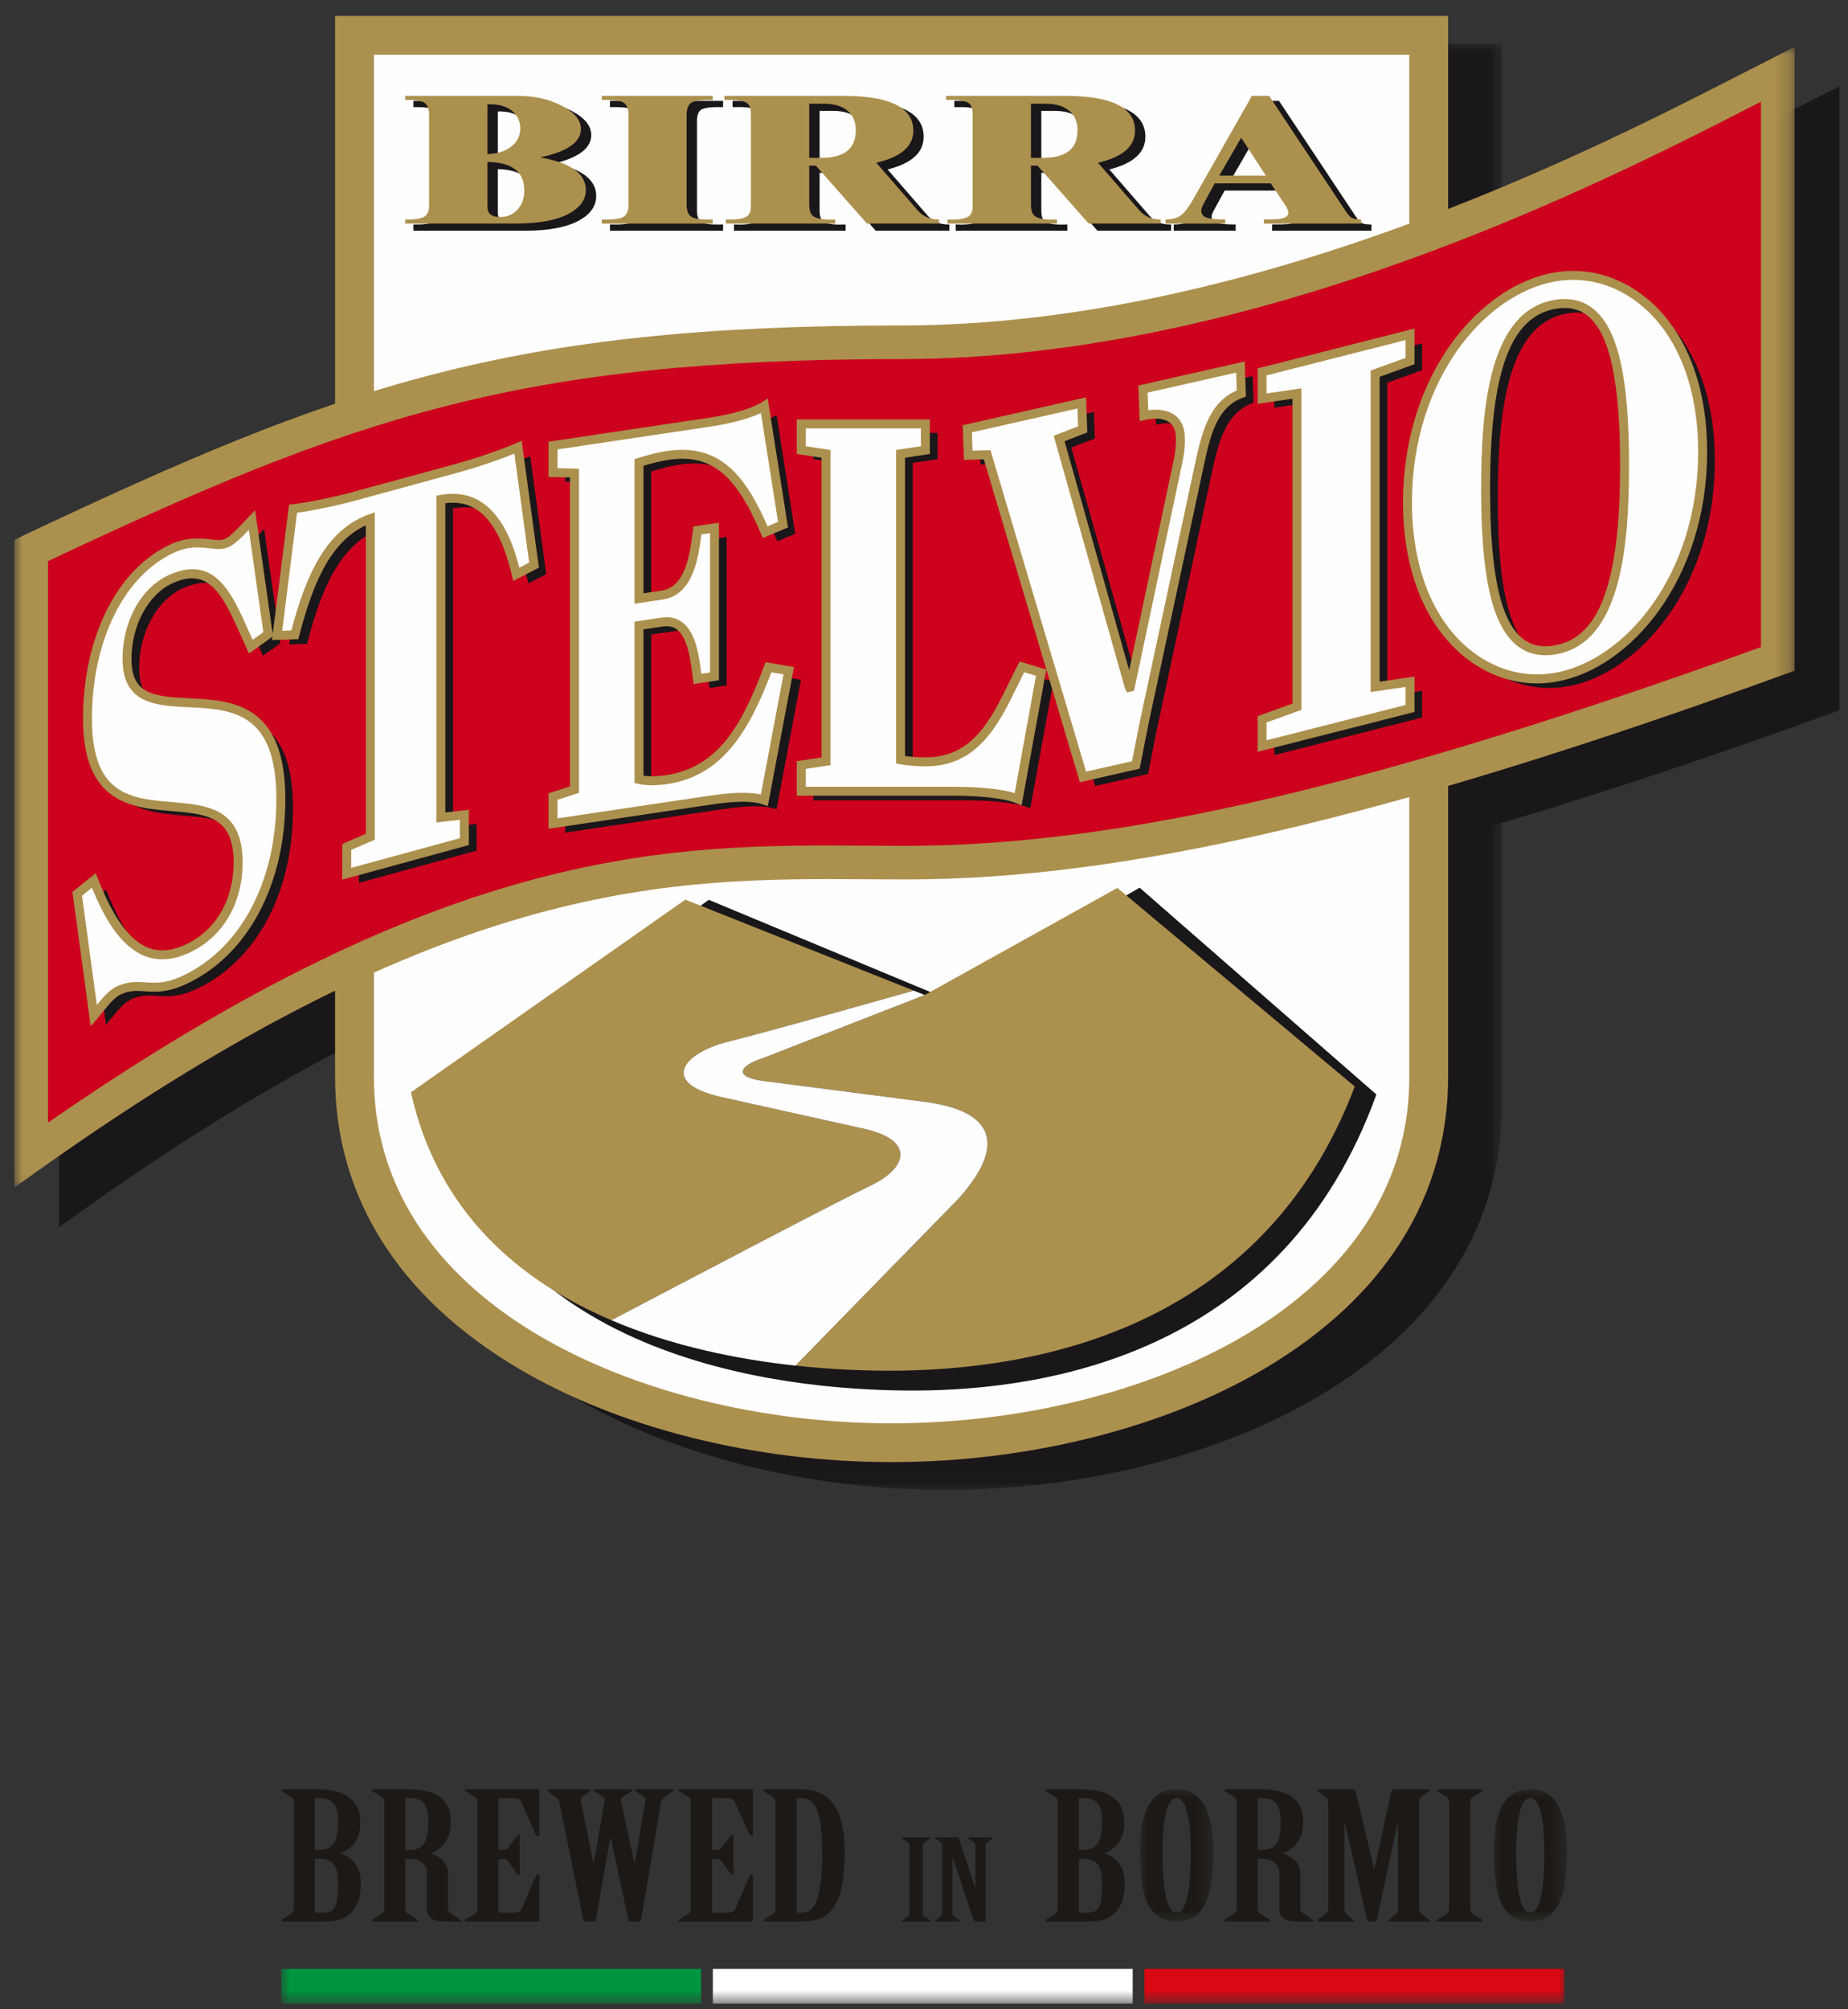 <?xml version="1.0" encoding="UTF-8"?>
<svg width="115px" height="125px" viewBox="0 0 115 125" version="1.1" xmlns="http://www.w3.org/2000/svg" xmlns:xlink="http://www.w3.org/1999/xlink">
    <rect x="0" y="0" width="115" height="125" fill="#333333" stroke="none"/>
    <title>birra-stelvio-brewed-in-bormio</title>
    <defs>
        <polygon id="path-1" points="0 0 69.263 0 69.263 89.972 0 89.972"></polygon>
        <polygon id="path-3" points="0 0 110.781 0 110.781 70.959 0 70.959"></polygon>
        <polygon id="path-5" points="0 0 4.544 0 4.544 8.229 0 8.229"></polygon>
        <polygon id="path-7" points="0 0 4.544 0 4.544 8.229 0 8.229"></polygon>
        <polygon id="path-9" points="0 13.335 80 13.335 80 -3.04040088e-23 0 -3.04040088e-23"></polygon>
        <polygon id="path-11" points="0 13.335 80 13.335 80 -3.04040088e-23 0 -3.04040088e-23"></polygon>
        <polygon id="path-13" points="0 13.335 80 13.335 80 -3.04040088e-23 0 -3.04040088e-23"></polygon>
    </defs>
    <g id="Page-1" stroke="none" stroke-width="1" fill="none" fill-rule="evenodd">
        <g id="birra-stelvio-brewed-in-bormio" transform="translate(0.896, 0.989)">
            <g id="logo-birra-stelvio-logo">
                <path d="M3.827,73.316 L3.827,35.711 C23.94,26.206 34.134,22.76 57.966,22.76 C81.797,22.76 105.352,9.673 112.516,6.092 L112.516,42.46 C87.033,51.69 71.052,55.134 58.241,55.134 C45.429,55.134 31.378,53.757 3.827,73.316" id="Fill-1" fill="#1A171B" fill-rule="nonzero"></path>
                <path d="M4.879,36.378 L4.879,71.293 C29.964,53.902 43.711,53.991 55.881,54.072 C56.675,54.078 57.46,54.082 58.241,54.082 C71.5,54.082 87.447,50.382 111.464,41.721 L111.464,7.806 C111.325,7.877 111.181,7.95 111.036,8.025 C101.808,12.749 80.199,23.812 57.966,23.812 C34.115,23.812 23.814,27.454 4.879,36.378 L4.879,36.378 Z M2.775,75.354 L2.775,35.045 L3.377,34.76 C23.002,25.486 33.434,21.708 57.966,21.708 C79.692,21.708 100.984,10.808 110.076,6.153 C110.828,5.768 111.487,5.431 112.045,5.152 L113.568,4.391 L113.568,43.197 L112.874,43.449 C88.226,52.377 71.887,56.186 58.241,56.186 C57.455,56.186 56.665,56.181 55.867,56.176 C43.758,56.093 30.025,56.008 4.436,74.175 L2.775,75.354 Z" id="Fill-3" fill="#1A171B" fill-rule="nonzero"></path>
                <path d="M57.94,90.495 C73.682,90.495 91.362,82.983 91.362,67.726 L91.362,2.937 L59.996,2.937 L55.881,2.937 L24.515,2.937 L24.515,67.726 C24.515,82.983 42.197,90.495 57.94,90.495" id="Fill-5" fill="#1A171B" fill-rule="nonzero"></path>
                <g id="Fill-7-Clipped" transform="translate(23.307, 1.728)">
                    <mask id="mask-2" fill="white">
                        <use xlink:href="#path-1"></use>
                    </mask>
                    <g id="path-1"></g>
                    <path d="M32.574,2.415 L66.847,2.415 L66.847,65.998 C66.847,74.274 61.292,79.301 56.631,82.065 C50.739,85.556 42.72,87.557 34.632,87.557 C26.543,87.557 18.524,85.556 12.631,82.065 C7.972,79.301 2.414,74.274 2.414,65.998 L2.414,2.415 L32.574,2.415 Z M68.055,0 L0,0 L0,65.998 C0,73.45 3.942,79.723 11.401,84.143 C17.654,87.847 26.121,89.972 34.632,89.972 C43.141,89.972 51.609,87.847 57.863,84.143 C65.32,79.723 69.263,73.45 69.263,65.998 L69.263,0 L68.055,0 Z" id="Fill-7" fill="#1A171B" fill-rule="nonzero" mask="url(#mask-2)"></path>
                </g>
                <path d="M54.588,88.763 C70.331,88.763 88.012,81.257 88.012,65.996 L88.012,1.208 L56.646,1.208 L52.529,1.208 L21.165,1.208 L21.165,65.996 C21.165,81.257 38.845,88.763 54.588,88.763" id="Fill-10" fill="#FEFEFE" fill-rule="nonzero"></path>
                <path d="M52.529,2.415 L86.804,2.415 L86.804,65.996 C86.804,74.275 81.249,79.304 76.588,82.065 C70.697,85.555 62.679,87.556 54.588,87.556 C46.5,87.556 38.481,85.555 32.588,82.065 C27.926,79.304 22.373,74.275 22.373,65.996 L22.373,2.415 L52.529,2.415 Z M88.012,0 L19.956,0 L19.956,65.996 C19.956,73.449 23.9,79.721 31.358,84.142 C37.611,87.845 46.079,89.97 54.588,89.97 C63.098,89.97 71.565,87.845 77.819,84.142 C85.277,79.722 89.22,73.449 89.22,65.996 L89.22,0 L88.012,0 Z" id="Fill-12" fill="#AC904E" fill-rule="nonzero"></path>
                <path d="M43.209,54.99 L26.181,67.48 C29.563,83.374 47.317,85.52 55.892,85.52 C64.466,85.52 78.959,83.121 84.756,67.101 L70.021,54.233 L58.066,61.17 L43.209,54.99 Z" id="Fill-14" fill="#1A171B" fill-rule="nonzero"></path>
                <path d="M68.637,54.25 L56.647,60.913 L46.717,64.785 C44.95,65.354 44.841,66.007 46.537,66.25 L56.769,67.573 C61.856,68.297 61.083,71.015 58.707,73.627 L48.605,83.967 C50.79,84.205 52.802,84.284 54.467,84.284 C63.067,84.284 77.598,81.984 83.41,66.602 L68.637,54.25 Z" id="Fill-16" fill="#AC904E" fill-rule="nonzero"></path>
                <path d="M53.014,69.266 L44.296,67.327 C40.057,66.48 41.51,64.545 44.416,63.817 C46.998,63.172 54.352,61.094 55.966,60.639 L41.752,54.978 L24.676,66.964 C26.329,74.389 31.391,78.685 37.147,81.143 C41.514,78.849 51.47,73.626 53.256,72.779 C55.557,71.689 56.042,69.993 53.014,69.266" id="Fill-18" fill="#AC904E" fill-rule="nonzero"></path>
                <path d="M56.769,67.573 L46.538,66.25 C44.842,66.007 44.949,65.354 46.716,64.786 L56.647,60.913 L55.965,60.638 C54.351,61.095 46.997,63.172 44.416,63.816 C41.51,64.545 40.058,66.48 44.296,67.327 L53.014,69.266 C56.043,69.993 55.557,71.689 53.256,72.78 C51.47,73.625 41.514,78.849 37.148,81.143 C40.928,82.758 45.001,83.58 48.605,83.967 L58.707,73.627 C61.083,71.014 61.856,68.296 56.769,67.573" id="Fill-20" fill="#FEFEFE" fill-rule="nonzero"></path>
                <path d="M32.307,11.237 C32.307,11.723 32.166,12.118 31.882,12.427 C31.6,12.737 31.242,12.891 30.802,12.891 C30.28,12.891 30.018,12.683 30.018,12.267 L30.018,9.462 C31.543,9.486 32.307,10.078 32.307,11.237 L32.307,11.237 Z M24.9,5.606 C25.499,5.595 25.898,5.653 26.092,5.781 C26.289,5.911 26.384,6.171 26.384,6.561 L26.384,12.157 C26.384,12.503 26.288,12.74 26.088,12.866 C25.879,12.998 25.482,13.059 24.9,13.044 L24.9,13.298 L31.768,13.298 C33.27,13.298 34.403,13.078 35.166,12.636 C35.813,12.264 36.137,11.786 36.137,11.2 C36.137,10.193 35.204,9.523 33.34,9.189 L33.34,9.171 C35.003,8.811 35.831,8.226 35.831,7.414 C35.831,6.865 35.438,6.387 34.649,5.974 C33.858,5.561 32.955,5.354 31.934,5.354 L24.9,5.354 L24.9,5.606 Z M31.583,6.318 C31.9,6.601 32.057,6.958 32.057,7.391 C32.057,7.842 31.872,8.21 31.5,8.503 C31.13,8.794 30.635,8.952 30.018,8.977 L30.018,5.879 C30.695,5.851 31.216,6.001 31.583,6.318 L31.583,6.318 Z" id="Fill-22" fill="#1A171B" fill-rule="nonzero"></path>
                <path d="M30.086,5.944 L30.086,8.906 C30.654,8.872 31.115,8.719 31.458,8.45 C31.816,8.169 31.99,7.822 31.99,7.391 C31.99,6.975 31.842,6.64 31.538,6.369 C31.196,6.073 30.711,5.927 30.086,5.944 L30.086,5.944 Z M29.951,9.048 L29.951,5.813 L30.016,5.811 C30.699,5.785 31.246,5.937 31.627,6.267 L31.628,6.268 C31.958,6.562 32.125,6.94 32.125,7.391 C32.125,7.86 31.929,8.252 31.542,8.557 C31.162,8.856 30.65,9.02 30.021,9.045 L29.951,9.048 Z M30.086,9.532 L30.086,12.267 C30.086,12.641 30.321,12.823 30.803,12.823 C31.225,12.823 31.561,12.678 31.832,12.382 C32.102,12.088 32.239,11.703 32.239,11.237 C32.239,10.13 31.535,9.571 30.086,9.532 L30.086,9.532 Z M30.803,12.959 C30.099,12.959 29.951,12.583 29.951,12.267 L29.951,9.393 L30.019,9.394 C31.582,9.419 32.375,10.039 32.375,11.237 C32.375,11.738 32.226,12.154 31.933,12.473 C31.639,12.795 31.259,12.959 30.803,12.959 L30.803,12.959 Z M24.968,13.23 L31.768,13.23 C33.252,13.23 34.383,13.011 35.132,12.577 C35.754,12.221 36.068,11.757 36.068,11.201 C36.068,10.236 35.147,9.582 33.329,9.255 L33.273,9.245 L33.273,9.117 L33.326,9.105 C34.944,8.755 35.764,8.186 35.764,7.414 C35.764,6.897 35.378,6.432 34.618,6.034 C33.839,5.628 32.937,5.422 31.934,5.422 L24.968,5.422 L24.968,5.537 C25.547,5.529 25.928,5.593 26.129,5.724 C26.347,5.868 26.452,6.142 26.452,6.561 L26.452,12.157 C26.452,12.529 26.342,12.787 26.124,12.923 C25.909,13.059 25.531,13.116 24.968,13.114 L24.968,13.23 Z M31.768,13.366 L24.832,13.366 L24.832,12.975 L24.901,12.976 C25.465,12.989 25.854,12.934 26.052,12.809 C26.23,12.697 26.317,12.484 26.317,12.157 L26.317,6.561 C26.317,6.191 26.231,5.954 26.055,5.838 C25.873,5.718 25.487,5.663 24.901,5.674 L24.832,5.675 L24.832,5.287 L31.934,5.287 C32.959,5.287 33.883,5.498 34.681,5.914 C35.489,6.337 35.899,6.842 35.899,7.414 C35.899,8.212 35.135,8.803 33.627,9.175 C35.338,9.532 36.205,10.212 36.205,11.201 C36.205,11.81 35.867,12.313 35.2,12.695 C34.43,13.141 33.275,13.366 31.768,13.366 L31.768,13.366 Z" id="Fill-24" fill="#1A171B" fill-rule="nonzero"></path>
                <path d="M44.032,13.044 L44.032,13.298 L37.129,13.298 L37.129,13.044 C37.821,13.065 38.271,13.009 38.48,12.88 C38.69,12.751 38.793,12.491 38.793,12.1 L38.793,6.561 C38.793,6.158 38.691,5.895 38.484,5.772 C38.278,5.648 37.826,5.595 37.129,5.606 L37.129,5.355 L44.032,5.355 L44.032,5.606 C43.365,5.595 42.928,5.648 42.719,5.768 C42.512,5.887 42.408,6.151 42.408,6.561 L42.408,12.1 C42.408,12.497 42.512,12.759 42.719,12.884 C42.928,13.01 43.365,13.065 44.032,13.044" id="Fill-26" fill="#1A171B" fill-rule="nonzero"></path>
                <path d="M37.197,13.23 L43.964,13.23 L43.964,13.114 C43.322,13.129 42.9,13.073 42.683,12.942 C42.455,12.804 42.339,12.521 42.339,12.101 L42.339,6.561 C42.339,6.128 42.456,5.842 42.685,5.709 C42.899,5.587 43.319,5.534 43.964,5.538 L43.964,5.423 L37.197,5.423 L37.197,5.538 C37.875,5.527 38.309,5.588 38.519,5.714 C38.746,5.848 38.861,6.133 38.861,6.561 L38.861,12.101 C38.861,12.515 38.745,12.797 38.515,12.938 C38.299,13.071 37.866,13.128 37.197,13.114 L37.197,13.23 Z M44.1,13.366 L37.061,13.366 L37.061,12.975 L37.131,12.976 C37.803,12.994 38.246,12.944 38.444,12.822 C38.631,12.707 38.726,12.465 38.726,12.101 L38.726,6.561 C38.726,6.184 38.633,5.939 38.449,5.831 C38.257,5.715 37.817,5.663 37.13,5.674 L37.061,5.675 L37.061,5.286 L44.1,5.286 L44.1,5.675 L44.031,5.674 C43.376,5.66 42.949,5.715 42.753,5.827 C42.569,5.933 42.475,6.18 42.475,6.561 L42.475,12.101 C42.475,12.47 42.569,12.714 42.754,12.826 C42.952,12.946 43.382,12.999 44.03,12.976 L44.1,12.975 L44.1,13.366 Z" id="Fill-28" fill="#1A171B" fill-rule="nonzero"></path>
                <path d="M58.115,13.298 L58.115,13.044 C57.562,13.044 57.119,12.856 56.789,12.477 L54.214,9.512 C55.75,9.159 56.517,8.495 56.517,7.519 C56.517,6.076 55.065,5.354 52.162,5.354 L44.76,5.354 L44.76,5.606 C45.439,5.588 45.892,5.641 46.118,5.768 C46.311,5.881 46.407,6.104 46.407,6.439 L46.407,12.27 C46.407,12.56 46.311,12.761 46.118,12.875 C45.885,13.014 45.46,13.07 44.849,13.044 L44.849,13.298 L51.656,13.298 L51.656,13.044 C50.954,13.077 50.492,13.001 50.266,12.818 C50.115,12.694 50.041,12.454 50.041,12.101 L50.041,9.694 L50.45,9.694 L53.633,13.298 L58.115,13.298 Z M50.041,5.838 L50.93,5.838 C51.604,5.838 52.117,5.999 52.468,6.318 C52.781,6.609 52.938,7 52.938,7.496 C52.938,8.638 52.221,9.21 50.79,9.21 L50.041,9.21 L50.041,5.838 Z" id="Fill-30" fill="#1A171B" fill-rule="nonzero"></path>
                <path d="M50.108,9.142 L50.79,9.142 C52.19,9.142 52.87,8.604 52.87,7.496 C52.87,7.017 52.724,6.648 52.421,6.368 C52.085,6.062 51.582,5.907 50.93,5.907 L50.108,5.907 L50.108,9.142 Z M50.79,9.278 L49.972,9.278 L49.972,5.771 L50.93,5.771 C51.618,5.771 52.15,5.938 52.513,6.268 C52.84,6.571 53.007,6.984 53.007,7.496 C53.007,8.679 52.261,9.278 50.79,9.278 L50.79,9.278 Z M53.663,13.23 L58.047,13.23 L58.047,13.112 C57.505,13.096 57.066,12.899 56.738,12.523 L54.089,9.471 L54.198,9.446 C55.692,9.103 56.449,8.455 56.449,7.519 C56.449,6.128 55.006,5.423 52.161,5.423 L44.828,5.423 L44.828,5.537 C45.486,5.527 45.922,5.58 46.151,5.708 C46.366,5.835 46.475,6.08 46.475,6.439 L46.475,12.27 C46.475,12.584 46.367,12.807 46.152,12.933 C45.915,13.075 45.508,13.133 44.917,13.115 L44.917,13.23 L51.589,13.23 L51.589,13.116 C50.903,13.14 50.458,13.061 50.223,12.871 C50.054,12.732 49.972,12.48 49.972,12.1 L49.972,9.626 L50.48,9.626 L50.501,9.649 L53.663,13.23 Z M58.183,13.366 L53.602,13.366 L53.581,13.343 L50.419,9.762 L50.108,9.762 L50.108,12.1 C50.108,12.432 50.176,12.656 50.309,12.766 C50.521,12.937 50.974,13.008 51.653,12.977 L51.724,12.973 L51.724,13.366 L44.781,13.366 L44.781,12.974 L44.852,12.977 C45.448,13.004 45.864,12.948 46.083,12.817 C46.255,12.715 46.339,12.536 46.339,12.27 L46.339,6.439 C46.339,6.128 46.255,5.928 46.084,5.826 C45.873,5.708 45.427,5.655 44.762,5.674 L44.692,5.676 L44.692,5.287 L52.161,5.287 C55.096,5.287 56.584,6.038 56.584,7.519 C56.584,8.503 55.829,9.186 54.338,9.552 L56.84,12.434 C57.155,12.793 57.584,12.977 58.115,12.977 L58.183,12.977 L58.183,13.366 Z" id="Fill-32" fill="#1A171B" fill-rule="nonzero"></path>
                <path d="M71.914,13.298 L71.914,13.044 C71.359,13.044 70.916,12.856 70.586,12.477 L68.011,9.512 C69.546,9.159 70.313,8.495 70.313,7.519 C70.313,6.076 68.864,5.354 65.959,5.354 L58.558,5.354 L58.558,5.606 C59.238,5.588 59.689,5.641 59.917,5.768 C60.108,5.881 60.205,6.104 60.205,6.439 L60.205,12.27 C60.205,12.56 60.108,12.761 59.917,12.875 C59.682,13.014 59.259,13.07 58.645,13.044 L58.645,13.298 L65.453,13.298 L65.453,13.044 C64.752,13.077 64.289,13.001 64.063,12.818 C63.912,12.694 63.837,12.454 63.837,12.101 L63.837,9.694 L64.246,9.694 L67.431,13.298 L71.914,13.298 Z M63.837,5.838 L64.728,5.838 C65.403,5.838 65.914,5.999 66.265,6.318 C66.579,6.609 66.736,7 66.736,7.496 C66.736,8.638 66.018,9.21 64.587,9.21 L63.837,9.21 L63.837,5.838 Z" id="Fill-34" fill="#1A171B" fill-rule="nonzero"></path>
                <path d="M63.905,9.142 L64.587,9.142 C65.988,9.142 66.668,8.604 66.668,7.496 C66.668,7.017 66.521,6.648 66.218,6.368 C65.882,6.062 65.381,5.907 64.728,5.907 L63.905,5.907 L63.905,9.142 Z M64.587,9.278 L63.769,9.278 L63.769,5.771 L64.728,5.771 C65.415,5.771 65.947,5.938 66.31,6.268 C66.638,6.571 66.804,6.984 66.804,7.496 C66.804,8.679 66.058,9.278 64.587,9.278 L64.587,9.278 Z M67.462,13.23 L71.846,13.23 L71.846,13.112 C71.304,13.096 70.863,12.899 70.535,12.523 L67.886,9.471 L67.996,9.446 C69.488,9.103 70.245,8.455 70.245,7.519 C70.245,6.128 68.803,5.423 65.959,5.423 L58.626,5.423 L58.626,5.537 C59.286,5.526 59.72,5.58 59.95,5.708 C60.164,5.835 60.272,6.081 60.272,6.439 L60.272,12.27 C60.272,12.584 60.164,12.807 59.952,12.933 C59.712,13.074 59.308,13.133 58.714,13.115 L58.714,13.23 L65.386,13.23 L65.386,13.116 C64.702,13.138 64.255,13.06 64.02,12.871 C63.851,12.732 63.769,12.48 63.769,12.1 L63.769,9.626 L64.276,9.626 L67.462,13.23 Z M71.982,13.366 L67.401,13.366 L64.216,9.762 L63.905,9.762 L63.905,12.1 C63.905,12.432 63.973,12.656 64.106,12.766 C64.318,12.937 64.768,13.008 65.451,12.977 L65.522,12.973 L65.522,13.366 L58.577,13.366 L58.577,12.974 L58.649,12.977 C59.244,13.002 59.661,12.948 59.883,12.817 C60.054,12.715 60.137,12.536 60.137,12.27 L60.137,6.439 C60.137,6.128 60.054,5.928 59.883,5.826 C59.671,5.708 59.226,5.657 58.56,5.674 L58.49,5.676 L58.49,5.287 L65.959,5.287 C68.893,5.287 70.381,6.038 70.381,7.519 C70.381,8.503 69.626,9.186 68.136,9.552 L70.637,12.434 C70.957,12.799 71.374,12.977 71.914,12.977 L71.982,12.977 L71.982,13.366 Z" id="Fill-36" fill="#1A171B" fill-rule="nonzero"></path>
                <path d="M84.382,13.044 C84.102,13.039 83.905,13.003 83.791,12.936 C83.678,12.871 83.533,12.702 83.358,12.431 L78.659,5.355 L77.585,5.355 L73.899,11.846 C73.626,12.317 73.38,12.634 73.161,12.796 C72.944,12.956 72.627,13.039 72.213,13.044 L72.213,13.298 L75.932,13.298 L75.932,13.044 C75.38,13.044 74.991,13.006 74.768,12.927 C74.543,12.847 74.434,12.698 74.434,12.477 C74.434,12.376 74.493,12.218 74.616,12.002 L75.271,10.798 L78.758,10.798 L79.649,12.134 C79.785,12.336 79.85,12.508 79.85,12.647 C79.85,12.837 79.656,12.96 79.267,13.017 C79.12,13.036 78.808,13.044 78.333,13.044 L78.333,13.298 L84.382,13.298 L84.382,13.044 Z M75.558,10.314 L76.917,7.958 L78.456,10.314 L75.558,10.314 Z" id="Fill-38" fill="#1A171B" fill-rule="nonzero"></path>
                <path d="M75.675,10.246 L78.331,10.246 L76.921,8.088 L75.675,10.246 Z M78.581,10.382 L75.44,10.382 L76.914,7.829 L78.581,10.382 Z M78.401,13.23 L84.314,13.23 L84.314,13.111 C84.054,13.1 83.872,13.062 83.757,12.995 C83.633,12.924 83.484,12.752 83.301,12.468 L78.623,5.423 L77.624,5.423 L73.958,11.879 C73.682,12.357 73.427,12.684 73.201,12.851 C72.986,13.01 72.677,13.097 72.282,13.111 L72.282,13.23 L75.864,13.23 L75.864,13.112 C75.332,13.109 74.966,13.069 74.746,12.991 C74.494,12.902 74.365,12.729 74.365,12.477 C74.365,12.361 74.429,12.194 74.558,11.969 L75.231,10.73 L78.794,10.73 L78.815,10.76 L79.706,12.097 C79.847,12.308 79.918,12.493 79.918,12.647 C79.918,12.875 79.703,13.022 79.276,13.085 C79.131,13.103 78.845,13.111 78.401,13.113 L78.401,13.23 Z M84.45,13.366 L78.264,13.366 L78.264,12.976 L78.333,12.976 C78.804,12.976 79.115,12.967 79.258,12.95 C79.606,12.899 79.783,12.797 79.783,12.647 C79.783,12.52 79.719,12.361 79.593,12.172 L78.722,10.866 L75.312,10.866 L74.676,12.035 C74.532,12.287 74.502,12.415 74.502,12.477 C74.502,12.671 74.594,12.793 74.791,12.863 C75.003,12.938 75.386,12.976 75.931,12.976 L76,12.976 L76,13.366 L72.146,13.366 L72.146,12.978 L72.212,12.976 C72.611,12.972 72.916,12.892 73.121,12.741 C73.332,12.586 73.573,12.273 73.841,11.812 L77.546,5.286 L78.696,5.286 L83.415,12.394 C83.625,12.72 83.754,12.836 83.825,12.877 C83.929,12.938 84.116,12.972 84.383,12.976 L84.45,12.978 L84.45,13.366 Z" id="Fill-40" fill="#1A171B" fill-rule="nonzero"></path>
                <path d="M31.731,10.859 C31.731,11.345 31.59,11.742 31.306,12.05 C31.024,12.358 30.663,12.513 30.226,12.513 C29.703,12.513 29.439,12.304 29.439,11.888 L29.439,9.084 C30.966,9.108 31.731,9.699 31.731,10.859 L31.731,10.859 Z M24.322,5.229 C24.922,5.216 25.32,5.274 25.515,5.402 C25.709,5.533 25.807,5.793 25.807,6.183 L25.807,11.778 C25.807,12.124 25.708,12.361 25.511,12.487 C25.3,12.62 24.905,12.68 24.322,12.666 L24.322,12.919 L31.191,12.919 C32.694,12.919 33.825,12.698 34.589,12.258 C35.235,11.886 35.559,11.408 35.559,10.823 C35.559,9.815 34.627,9.145 32.763,8.81 L32.763,8.792 C34.424,8.433 35.255,7.848 35.255,7.036 C35.255,6.487 34.86,6.007 34.071,5.595 C33.281,5.182 32.377,4.976 31.358,4.976 L24.322,4.976 L24.322,5.229 Z M31.007,5.941 C31.322,6.223 31.479,6.58 31.479,7.011 C31.479,7.463 31.294,7.833 30.924,8.124 C30.553,8.416 30.059,8.574 29.439,8.599 L29.439,5.499 C30.116,5.474 30.64,5.623 31.007,5.941 L31.007,5.941 Z" id="Fill-42" fill="#AC904E" fill-rule="nonzero"></path>
                <path d="M43.456,12.666 L43.456,12.92 L36.551,12.92 L36.551,12.666 C37.245,12.685 37.694,12.631 37.901,12.502 C38.112,12.373 38.216,12.113 38.216,11.721 L38.216,6.183 C38.216,5.778 38.113,5.516 37.907,5.394 C37.7,5.271 37.249,5.216 36.551,5.229 L36.551,4.975 L43.456,4.975 L43.456,5.229 C42.788,5.216 42.35,5.269 42.142,5.39 C41.935,5.508 41.831,5.774 41.831,6.183 L41.831,11.721 C41.831,12.119 41.935,12.38 42.142,12.506 C42.35,12.633 42.788,12.685 43.456,12.666" id="Fill-44" fill="#AC904E" fill-rule="nonzero"></path>
                <path d="M57.538,12.919 L57.538,12.666 C56.985,12.666 56.541,12.479 56.212,12.1 L53.637,9.134 C55.171,8.78 55.94,8.116 55.94,7.14 C55.94,5.698 54.488,4.976 51.585,4.976 L44.184,4.976 L44.184,5.229 C44.861,5.21 45.312,5.264 45.541,5.39 C45.734,5.502 45.83,5.726 45.83,6.06 L45.83,11.891 C45.83,12.182 45.734,12.384 45.541,12.497 C45.307,12.636 44.885,12.692 44.272,12.666 L44.272,12.919 L51.078,12.919 L51.078,12.666 C50.378,12.698 49.915,12.623 49.689,12.44 C49.537,12.315 49.463,12.076 49.463,11.723 L49.463,9.315 L49.873,9.315 L53.055,12.919 L57.538,12.919 Z M49.463,5.462 L50.353,5.462 C51.028,5.462 51.539,5.622 51.889,5.941 C52.203,6.23 52.36,6.622 52.36,7.118 C52.36,8.26 51.644,8.831 50.212,8.831 L49.463,8.831 L49.463,5.462 Z" id="Fill-46" fill="#AC904E" fill-rule="nonzero"></path>
                <path d="M71.335,12.919 L71.335,12.666 C70.782,12.666 70.338,12.479 70.007,12.1 L67.433,9.134 C68.971,8.78 69.736,8.116 69.736,7.14 C69.736,5.698 68.285,4.976 65.383,4.976 L57.98,4.976 L57.98,5.229 C58.66,5.21 59.111,5.264 59.338,5.39 C59.53,5.502 59.629,5.726 59.629,6.06 L59.629,11.891 C59.629,12.182 59.53,12.384 59.338,12.497 C59.106,12.636 58.682,12.692 58.068,12.666 L58.068,12.919 L64.877,12.919 L64.877,12.666 C64.175,12.698 63.711,12.623 63.486,12.44 C63.334,12.315 63.26,12.076 63.26,11.723 L63.26,9.315 L63.668,9.315 L66.852,12.919 L71.335,12.919 Z M63.26,5.462 L64.149,5.462 C64.825,5.462 65.336,5.622 65.687,5.941 C66.002,6.23 66.159,6.622 66.159,7.118 C66.159,8.26 65.443,8.831 64.011,8.831 L63.26,8.831 L63.26,5.462 Z" id="Fill-48" fill="#AC904E" fill-rule="nonzero"></path>
                <path d="M83.804,12.666 C83.524,12.661 83.327,12.624 83.215,12.558 C83.1,12.493 82.956,12.323 82.783,12.052 L78.082,4.975 L77.008,4.975 L73.322,11.467 C73.049,11.94 72.802,12.256 72.583,12.415 C72.366,12.577 72.05,12.661 71.636,12.666 L71.636,12.92 L75.353,12.92 L75.353,12.666 C74.802,12.666 74.414,12.627 74.19,12.548 C73.969,12.47 73.857,12.319 73.857,12.098 C73.857,11.998 73.917,11.838 74.038,11.625 L74.694,10.42 L78.184,10.42 L79.072,11.756 C79.206,11.959 79.274,12.129 79.274,12.269 C79.274,12.457 79.079,12.582 78.689,12.638 C78.545,12.657 78.231,12.666 77.755,12.666 L77.755,12.92 L83.804,12.92 L83.804,12.666 Z M74.977,9.936 L76.341,7.58 L77.877,9.936 L74.977,9.936 Z" id="Fill-50" fill="#AC904E" fill-rule="nonzero"></path>
                <path d="M1.046,70.86 L1.046,33.253 C21.159,23.747 31.352,20.304 55.183,20.304 C79.015,20.304 102.571,7.216 109.736,3.635 L109.736,40.003 C84.249,49.233 68.27,52.677 55.46,52.677 C42.649,52.677 28.598,51.299 1.046,70.86" id="Fill-52" fill="#CD001D" fill-rule="nonzero"></path>
                <g id="Fill-54-Clipped" transform="translate(0, 1.929)">
                    <mask id="mask-4" fill="white">
                        <use xlink:href="#path-3"></use>
                    </mask>
                    <g id="path-3"></g>
                    <path d="M55.183,19.422 C77.417,19.422 99.028,8.358 108.255,3.632 C108.255,3.632 108.538,3.489 108.689,3.412 L108.689,37.337 C84.674,45.995 68.716,49.702 55.46,49.702 L53.098,49.692 C40.934,49.611 27.175,49.53 2.091,66.923 L2.091,31.991 C21.017,23.07 31.333,19.422 55.183,19.422 L55.183,19.422 Z M109.268,0.77 L107.303,1.771 C98.207,6.426 76.913,17.329 55.183,17.329 C30.65,17.329 20.22,21.105 0.598,30.377 L-0,30.662 L-0,70.959 L1.652,69.783 C27.242,51.614 40.971,51.705 53.085,51.783 L55.46,51.794 C69.105,51.794 85.442,47.985 110.093,39.058 L110.781,38.808 L110.781,0 L109.268,0.77 Z" id="Fill-54" fill="#AC904E" fill-rule="nonzero" mask="url(#mask-4)"></path>
                </g>
                <path d="M5.699,54.352 C6.905,57.394 8.53,59.915 11.432,58.634 C13.499,57.723 14.679,55.675 14.679,53.218 C14.679,46.443 5.306,53.596 5.306,44.29 C5.306,39.301 7.399,35.103 10.669,33.659 C11.457,33.311 12.071,33.337 12.589,33.37 C13.106,33.404 13.548,33.542 13.968,33.358 C14.46,33.14 15.099,32.374 15.541,31.919 L16.551,39.029 L15.468,39.805 C14.213,37.046 13.352,34.336 10.522,35.586 C8.973,36.269 7.767,38.216 7.767,40.561 C7.767,46.443 17.338,39.204 17.338,49.291 C17.338,54.948 14.755,59.03 11.186,60.604 C9.316,61.428 8.628,60.578 7.298,61.167 C6.709,61.424 6.217,62.163 5.699,62.765 L4.667,55.181 L5.699,54.352 Z" id="Fill-57" fill="#1A171B" fill-rule="nonzero"></path>
                <path d="M28.289,28.705 C29.725,28.313 31.273,27.756 32.101,27.398 L33.095,34.734 L31.99,35.301 C31.328,32.547 30.113,30.109 27.296,30.643 L27.296,50.43 L28.759,50.266 L28.759,51.933 L21.442,53.932 L21.442,52.264 L22.904,51.629 L22.904,31.843 C20.088,32.847 18.984,36.117 18.211,39.064 L17.105,39.1 L18.099,31.22 C18.929,31.127 20.473,30.839 21.911,30.445 L28.289,28.705 Z" id="Fill-59" fill="#1A171B" fill-rule="nonzero"></path>
                <path d="M39.627,48.064 C40.134,48.19 40.814,48.155 41.32,48.081 C44.602,47.592 46.218,45.032 47.681,41.085 L48.945,41.299 L47.429,49.352 C46.672,49.095 45.586,49.125 43.945,49.369 L34.275,50.809 L34.275,49.129 L35.614,48.694 L35.614,29.007 L34.275,28.972 L34.275,27.292 L43.945,25.851 C45.26,25.656 46.672,25.311 47.429,24.828 L48.59,32.214 L47.479,32.683 C46.041,29.269 44.45,27.456 41.421,27.906 C40.814,27.999 40.233,28.153 39.627,28.343 L39.627,36.809 L41.066,36.595 C42.785,36.338 43.061,34.18 43.263,32.571 L44.324,32.413 L44.324,41.652 L43.263,41.811 C43.061,40.094 42.785,38.017 41.066,38.275 L39.627,38.488 L39.627,48.064 Z" id="Fill-61" fill="#1A171B" fill-rule="nonzero"></path>
                <path d="M63.221,49.289 C62.348,48.929 60.715,48.798 59.199,48.798 L49.72,48.798 L49.72,47.168 L51.267,46.937 L51.267,27.806 L49.72,27.579 L49.72,25.945 L57.448,25.945 L57.448,27.579 L55.903,27.806 L55.903,46.84 C56.224,46.904 56.778,46.969 57.478,46.969 C61.036,46.969 62.114,43.641 63.455,41.063 L64.652,41.419 L63.221,49.289 Z" id="Fill-63" fill="#1A171B" fill-rule="nonzero"></path>
                <path d="M67.256,47.907 L61.292,27.866 L60.115,27.9 L60.056,26.248 L67.179,24.639 L67.235,26.29 L65.771,26.853 L70.14,42.332 L70.197,42.319 L73.17,28.276 C73.313,27.578 73.326,27.175 73.313,26.746 C73.263,25.394 72.132,25.182 71.049,25.429 L70.989,23.779 L77.055,22.408 L77.113,24.057 C75.285,24.703 74.882,26.724 74.473,28.614 L71.061,44.552 L70.545,47.163 L67.256,47.907 Z" id="Fill-65" fill="#1A171B" fill-rule="nonzero"></path>
                <polygon id="Fill-67" fill="#1A171B" fill-rule="nonzero" points="78.403 22.71 87.605 20.373 87.605 22.036 85.433 22.82 85.433 42.304 87.605 41.987 87.605 43.648 78.403 45.987 78.403 44.324 80.571 43.54 80.571 24.056 78.403 24.373"></polygon>
                <path d="M96.633,41.715 C101.041,40.958 105.817,35.533 105.817,27.684 C105.817,19.835 101.041,16.045 96.633,16.8 C92.226,17.556 87.45,22.982 87.45,30.83 C87.45,38.681 92.226,42.469 96.633,41.715 M96.633,40.007 C93.159,40.603 92.31,36.14 92.31,29.998 C92.31,23.856 93.159,19.103 96.633,18.507 C100.109,17.913 100.957,22.374 100.957,28.517 C100.957,34.659 100.109,39.411 96.633,40.007" id="Fill-69" fill="#1A171B" fill-rule="nonzero"></path>
                <path d="M4.942,53.788 C6.146,56.83 7.771,59.351 10.672,58.071 C12.741,57.16 13.922,55.113 13.922,52.654 C13.922,45.88 4.547,53.033 4.547,43.727 C4.547,38.739 6.639,34.54 9.911,33.096 C10.699,32.749 11.315,32.773 11.831,32.806 C12.346,32.839 12.789,32.978 13.208,32.794 C13.701,32.577 14.341,31.812 14.783,31.356 L15.792,38.467 L14.71,39.242 C13.454,36.481 12.593,33.773 9.764,35.023 C8.213,35.706 7.008,37.652 7.008,39.997 C7.008,45.879 16.581,38.64 16.581,48.727 C16.581,54.387 13.995,58.466 10.428,60.042 C8.557,60.866 7.869,60.017 6.539,60.604 C5.95,60.862 5.458,61.6 4.942,62.201 L3.909,54.616 L4.942,53.788 Z" id="Fill-71" fill="#FEFEFE" fill-rule="nonzero"></path>
                <path d="M4.207,54.736 L5.132,61.53 C5.525,61.046 5.935,60.564 6.428,60.348 C7.1,60.052 7.637,60.089 8.156,60.123 C8.75,60.165 9.365,60.206 10.316,59.786 C14.008,58.156 16.302,53.918 16.302,48.727 C16.302,43.274 13.517,43.139 10.825,43.008 C8.811,42.911 6.729,42.81 6.729,39.997 C6.729,37.64 7.903,35.539 9.651,34.767 C12.48,33.518 13.526,35.881 14.631,38.383 C14.695,38.526 14.76,38.671 14.825,38.817 L15.492,38.338 L14.589,31.972 C14.18,32.408 13.73,32.87 13.321,33.049 C12.941,33.216 12.558,33.169 12.19,33.123 C12.068,33.109 11.943,33.093 11.814,33.085 C11.377,33.057 10.779,33.02 10.024,33.352 C6.867,34.744 4.826,38.817 4.826,43.727 C4.826,48.492 7.249,48.695 9.814,48.91 C11.971,49.092 14.202,49.278 14.202,52.654 C14.202,55.264 12.924,57.384 10.785,58.327 C9.807,58.758 8.895,58.807 8.07,58.469 C6.513,57.83 5.52,55.934 4.823,54.241 L4.207,54.736 Z M4.749,62.854 L3.611,54.497 L5.063,53.334 L5.202,53.685 C5.811,55.225 6.794,57.342 8.282,57.952 C8.971,58.235 9.715,58.189 10.559,57.816 C12.49,56.965 13.643,55.036 13.643,52.654 C13.643,49.792 11.933,49.648 9.767,49.467 C7.318,49.261 4.269,49.005 4.269,43.727 C4.269,38.596 6.439,34.323 9.798,32.84 C10.677,32.453 11.383,32.497 11.849,32.527 C11.991,32.536 12.126,32.553 12.258,32.569 C12.593,32.61 12.858,32.643 13.097,32.538 C13.438,32.388 13.912,31.879 14.293,31.47 C14.396,31.359 14.493,31.254 14.583,31.162 L14.98,30.753 L16.093,38.595 L14.597,39.667 L14.456,39.358 C14.341,39.107 14.231,38.856 14.12,38.609 C12.927,35.91 12.086,34.303 9.877,35.278 C8.351,35.951 7.287,37.892 7.287,39.997 C7.287,42.171 8.575,42.34 10.851,42.45 C13.528,42.58 16.86,42.742 16.86,48.727 C16.86,54.142 14.439,58.576 10.541,60.297 C9.462,60.772 8.748,60.723 8.119,60.681 C7.624,60.646 7.197,60.618 6.652,60.859 C6.253,61.035 5.866,61.511 5.493,61.973 C5.38,62.112 5.268,62.25 5.154,62.383 L4.749,62.854 Z" id="Fill-73" fill="#AC904E" fill-rule="nonzero"></path>
                <path d="M27.53,28.141 C28.967,27.748 30.513,27.193 31.341,26.834 L32.336,34.169 L31.232,34.738 C30.568,31.982 29.353,29.545 26.537,30.081 L26.537,49.866 L28,49.703 L28,51.371 L20.681,53.368 L20.681,51.7 L22.147,51.067 L22.147,31.279 C19.33,32.283 18.223,35.555 17.45,38.501 L16.347,38.537 L17.34,30.658 C18.168,30.564 19.715,30.275 21.151,29.883 L27.53,28.141 Z" id="Fill-75" fill="#FEFEFE" fill-rule="nonzero"></path>
                <path d="M20.961,51.884 L20.961,53.002 L27.722,51.157 L27.722,50.015 L26.258,50.179 L26.258,29.85 L26.485,29.807 C29.894,29.162 31.01,32.708 31.419,34.328 L32.033,34.011 L31.114,27.233 C30.254,27.58 28.905,28.055 27.604,28.41 L21.225,30.153 C19.859,30.525 18.442,30.795 17.591,30.908 L16.665,38.248 L17.234,38.229 C18.084,35.048 19.274,32.007 22.053,31.016 L22.426,30.883 L22.426,51.25 L20.961,51.884 Z M20.403,53.733 L20.403,51.516 L21.868,50.883 L21.868,31.694 C19.538,32.763 18.495,35.621 17.721,38.572 L17.668,38.774 L16.029,38.827 L17.091,30.405 L17.309,30.381 C18.099,30.291 19.616,30.012 21.078,29.614 L27.456,27.872 C28.919,27.472 30.438,26.921 31.231,26.578 L31.569,26.432 L32.64,34.326 L31.044,35.149 L30.96,34.803 C30.161,31.482 28.851,30.048 26.816,30.318 L26.816,49.555 L28.28,49.39 L28.28,51.584 L20.403,53.733 Z" id="Fill-77" fill="#AC904E" fill-rule="nonzero"></path>
                <path d="M38.869,47.5 C39.374,47.626 40.055,47.592 40.56,47.517 C43.842,47.029 45.46,44.468 46.923,40.522 L48.186,40.737 L46.669,48.791 C45.913,48.533 44.827,48.562 43.186,48.806 L33.517,50.246 L33.517,48.567 L34.855,48.132 L34.855,28.444 L33.517,28.409 L33.517,26.729 L43.186,25.287 C44.499,25.093 45.913,24.747 46.669,24.264 L47.83,31.65 L46.72,32.119 C45.281,28.705 43.691,26.893 40.662,27.343 C40.055,27.435 39.475,27.588 38.869,27.779 L38.869,36.244 L40.309,36.031 C42.027,35.776 42.303,33.618 42.503,32.008 L43.565,31.851 L43.565,41.087 L42.503,41.247 C42.303,39.529 42.027,37.454 40.309,37.71 L38.869,37.924 L38.869,47.5 Z" id="Fill-79" fill="#FEFEFE" fill-rule="nonzero"></path>
                <path d="M33.796,48.769 L33.796,49.922 L43.145,48.529 C44.688,48.3 45.708,48.271 46.452,48.44 L47.86,40.964 L47.104,40.836 C45.663,44.654 43.984,47.29 40.601,47.794 C40.277,47.842 39.457,47.934 38.802,47.772 L38.59,47.719 L38.59,37.683 L40.268,37.434 C40.777,37.357 41.217,37.458 41.574,37.733 C42.386,38.354 42.603,39.734 42.747,40.928 L43.286,40.847 L43.286,32.175 L42.754,32.254 C42.554,33.83 42.201,36.032 40.35,36.307 L38.59,36.569 L38.59,27.573 L38.786,27.512 C39.495,27.289 40.061,27.151 40.62,27.068 C43.874,26.581 45.491,28.576 46.868,31.754 L47.521,31.478 L46.455,24.702 C45.483,25.176 44.053,25.441 43.228,25.564 L33.796,26.969 L33.796,28.137 L35.134,28.172 L35.134,48.335 L33.796,48.769 Z M33.238,50.57 L33.238,48.364 L34.576,47.93 L34.576,28.717 L33.238,28.681 L33.238,26.488 L43.145,25.012 C44.665,24.786 45.894,24.428 46.519,24.029 L46.879,23.799 L48.14,31.823 L46.572,32.486 L46.464,32.228 C44.883,28.479 43.323,27.231 40.703,27.62 C40.226,27.692 39.74,27.806 39.148,27.985 L39.148,35.921 L40.268,35.755 C41.783,35.53 42.04,33.475 42.227,31.974 L42.253,31.764 L43.844,31.527 L43.844,41.327 L42.26,41.567 L42.227,41.28 C42.099,40.193 41.925,38.704 41.235,38.176 C40.998,37.995 40.708,37.934 40.35,37.986 L39.148,38.165 L39.148,47.27 C39.524,47.325 40.017,47.316 40.52,47.242 C43.705,46.766 45.232,44.281 46.662,40.425 L46.742,40.208 L48.514,40.509 L46.884,49.158 L46.58,49.055 C45.905,48.824 44.901,48.833 43.228,49.082 L33.238,50.57 Z" id="Fill-81" fill="#AC904E" fill-rule="nonzero"></path>
                <path d="M62.463,48.725 C61.59,48.365 59.955,48.235 58.44,48.235 L48.963,48.235 L48.963,46.603 L50.508,46.374 L50.508,27.244 L48.963,27.014 L48.963,25.382 L56.689,25.382 L56.689,27.014 L55.145,27.244 L55.145,46.276 C55.464,46.341 56.018,46.407 56.72,46.407 C60.277,46.407 61.355,43.077 62.695,40.499 L63.892,40.858 L62.463,48.725 Z" id="Fill-83" fill="#FEFEFE" fill-rule="nonzero"></path>
                <path d="M49.243,47.956 L58.44,47.956 C59.419,47.956 61.133,48.011 62.247,48.352 L63.573,41.053 L62.837,40.833 C62.698,41.108 62.56,41.391 62.421,41.677 C61.277,44.025 59.98,46.687 56.72,46.687 C55.845,46.687 55.287,46.59 55.088,46.549 L54.866,46.503 L54.866,27.003 L56.411,26.773 L56.411,25.661 L49.243,25.661 L49.243,26.773 L50.787,27.003 L50.787,46.615 L49.243,46.844 L49.243,47.956 Z M62.676,49.115 L62.356,48.983 C61.635,48.686 60.206,48.514 58.44,48.514 L48.685,48.514 L48.685,46.362 L50.229,46.133 L50.229,27.485 L48.685,27.255 L48.685,25.102 L56.969,25.102 L56.969,27.255 L55.424,27.485 L55.424,46.041 C55.681,46.08 56.122,46.128 56.72,46.128 C59.631,46.128 60.794,43.741 61.918,41.432 C62.095,41.071 62.269,40.714 62.447,40.37 L62.554,40.165 L64.213,40.662 L62.676,49.115 Z" id="Fill-85" fill="#AC904E" fill-rule="nonzero"></path>
                <path d="M66.497,47.344 L60.533,27.303 L59.356,27.335 L59.298,25.686 L66.42,24.077 L66.478,25.725 L65.012,26.289 L69.38,41.768 L69.436,41.756 L72.412,27.711 C72.554,27.014 72.567,26.613 72.554,26.183 C72.504,24.829 71.375,24.62 70.289,24.865 L70.23,23.215 L76.296,21.845 L76.353,23.493 C74.527,24.14 74.123,26.161 73.715,28.049 L70.302,43.989 L69.784,46.6 L66.497,47.344 Z" id="Fill-87" fill="#FEFEFE" fill-rule="nonzero"></path>
                <path d="M60.74,27.018 L66.69,47.013 L69.546,46.368 L70.028,43.935 L73.466,27.881 C73.854,26.086 74.291,24.059 76.067,23.305 L76.028,22.192 L70.517,23.436 L70.557,24.532 C71.246,24.435 71.832,24.545 72.231,24.852 C72.608,25.143 72.811,25.587 72.833,26.173 C72.848,26.636 72.829,27.065 72.686,27.767 L69.672,41.992 L69.239,42.084 L69.112,41.844 L64.675,26.121 L66.192,25.536 L66.154,24.423 L59.585,25.907 L59.625,27.049 L60.74,27.018 Z M66.304,47.674 L60.326,27.588 L59.087,27.623 L59.011,25.464 L66.688,23.73 L66.764,25.915 L65.351,26.459 L69.372,40.712 L72.139,27.653 C72.271,27.004 72.289,26.626 72.275,26.192 C72.26,25.782 72.13,25.479 71.89,25.295 C71.562,25.043 71.015,24.988 70.35,25.137 L70.022,25.212 L69.944,22.993 L76.563,21.498 L76.639,23.688 L76.446,23.756 C74.802,24.339 74.401,26.199 74.012,27.999 L70.574,44.048 L70.023,46.832 L66.304,47.674 Z" id="Fill-89" fill="#AC904E" fill-rule="nonzero"></path>
                <polygon id="Fill-91" fill="#FEFEFE" fill-rule="nonzero" points="77.642 22.148 86.847 19.81 86.847 21.473 84.677 22.257 84.677 41.742 86.847 41.423 86.847 43.086 77.642 45.423 77.642 43.761 79.814 42.976 79.814 23.492 77.642 23.81"></polygon>
                <path d="M77.922,43.957 L77.922,45.064 L86.569,42.868 L86.569,41.746 L84.398,42.065 L84.398,22.061 L86.569,21.277 L86.569,20.169 L77.922,22.365 L77.922,23.487 L80.093,23.169 L80.093,43.172 L77.922,43.957 Z M77.364,45.782 L77.364,43.565 L79.535,42.78 L79.535,23.815 L77.364,24.134 L77.364,21.93 L87.127,19.451 L87.127,21.669 L84.956,22.453 L84.956,41.419 L87.127,41.1 L87.127,43.303 L77.364,45.782 Z" id="Fill-93" fill="#AC904E" fill-rule="nonzero"></path>
                <path d="M95.874,41.151 C100.282,40.395 105.058,34.97 105.058,27.121 C105.058,19.271 100.282,15.482 95.874,16.238 C91.468,16.992 86.691,22.418 86.691,30.268 C86.691,38.116 91.468,41.905 95.874,41.151 M95.874,39.444 C92.399,40.039 91.552,35.578 91.552,29.434 C91.552,23.292 92.399,18.539 95.874,17.945 C99.35,17.349 100.199,21.81 100.199,27.953 C100.199,34.096 99.35,38.848 95.874,39.444" id="Fill-95" fill="#FEFEFE" fill-rule="nonzero"></path>
                <path d="M96.476,18.17 C96.299,18.17 96.115,18.186 95.921,18.22 C93.093,18.704 91.831,22.163 91.831,29.434 C91.831,34.617 92.458,37.56 93.804,38.695 C94.349,39.154 95.012,39.308 95.827,39.169 C98.657,38.684 99.92,35.225 99.92,27.954 C99.92,22.772 99.292,19.83 97.945,18.694 C97.53,18.343 97.045,18.17 96.476,18.17 M95.279,39.777 C94.575,39.777 93.961,39.557 93.445,39.122 C91.942,37.855 91.273,34.868 91.273,29.434 C91.273,24.32 91.791,18.36 95.827,17.67 C96.803,17.501 97.637,17.703 98.305,18.267 C99.808,19.534 100.478,22.522 100.478,27.954 C100.478,33.068 99.961,39.027 95.921,39.72 C95.699,39.758 95.485,39.777 95.279,39.777 M96.994,16.422 C96.637,16.422 96.28,16.452 95.921,16.513 C91.521,17.266 86.97,22.617 86.97,30.268 C86.97,34.216 88.209,37.436 90.461,39.335 C92.024,40.654 93.931,41.199 95.827,40.876 C100.227,40.122 104.779,34.771 104.779,27.121 C104.779,23.171 103.54,19.95 101.289,18.053 C100.021,16.983 98.526,16.422 96.994,16.422 M94.754,41.526 C93.091,41.526 91.472,40.918 90.1,39.762 C87.722,37.755 86.412,34.384 86.412,30.268 C86.412,22.322 91.199,16.755 95.827,15.963 C97.889,15.608 99.958,16.2 101.649,17.626 C104.028,19.631 105.338,23.004 105.338,27.121 C105.338,35.065 100.55,40.633 95.921,41.426 C95.531,41.493 95.141,41.526 94.754,41.526" id="Fill-97" fill="#AC904E" fill-rule="nonzero"></path>
            </g>
            <g id="logo-/-brewed-in-bormio" transform="translate(16.604, 110.323)">
                <path d="M2.094,7.68 L2.622,7.68 C3.37,7.68 3.541,7.286 3.541,5.804 C3.541,4.729 3.183,4.323 2.349,4.323 L2.094,4.323 L2.094,7.68 Z M2.094,3.774 L2.349,3.774 C3.183,3.774 3.541,3.346 3.541,2.03 C3.541,0.911 3.183,0.548 2.349,0.548 L2.094,0.548 L2.094,3.774 Z M0.783,0.79 C0.783,0.658 0.749,0.56 0.63,0.482 L0.119,0.164 C0.085,0.131 3.38068402e-05,0.099 3.38068402e-05,0.066 C3.38068402e-05,0.033 0.034,2.84217094e-14 0.102,2.84217094e-14 L2.23,2.84217094e-14 C4,2.84217094e-14 4.919,0.702 4.919,2.03 C4.919,3.291 4.323,3.72 3.66,3.983 C4.323,4.202 4.953,4.663 4.953,5.881 C4.953,7.472 4.171,8.229 2.775,8.229 L0.102,8.229 C0.034,8.229 3.38068402e-05,8.196 3.38068402e-05,8.163 C3.38068402e-05,8.13 0.085,8.108 0.119,8.064 L0.63,7.746 C0.749,7.67 0.783,7.57 0.783,7.439 L0.783,0.79 Z" id="Fill-1" fill="#1C1916" fill-rule="nonzero"></path>
                <path d="M7.727,3.775 L7.982,3.775 C8.816,3.775 9.157,3.346 9.157,2.03 C9.157,0.911 8.816,0.548 7.982,0.548 L7.727,0.548 L7.727,3.775 Z M7.727,7.439 C7.727,7.57 7.761,7.67 7.88,7.746 L8.391,8.064 C8.425,8.097 8.51,8.13 8.51,8.164 C8.51,8.196 8.476,8.229 8.408,8.229 L5.736,8.229 C5.667,8.229 5.633,8.196 5.633,8.164 C5.633,8.13 5.718,8.097 5.752,8.064 L6.263,7.746 C6.382,7.67 6.416,7.57 6.416,7.439 L6.416,0.79 C6.416,0.658 6.382,0.56 6.263,0.482 L5.752,0.164 C5.718,0.131 5.633,0.098 5.633,0.066 C5.633,0.033 5.667,5.17594183e-05 5.736,5.17594183e-05 L7.863,5.17594183e-05 C9.634,5.17594183e-05 10.553,0.603 10.553,2.03 C10.553,3.248 9.889,3.741 9.293,3.983 C9.872,4.18 10.382,4.608 10.382,5.212 L10.382,7.505 C10.382,7.582 10.45,7.648 10.535,7.702 L11.08,8.076 C11.148,8.119 11.216,8.164 11.216,8.196 C11.216,8.229 11.131,8.229 11.046,8.229 L10.161,8.229 C9.378,8.229 9.072,7.9 9.072,7.527 L9.072,5.168 C9.072,4.685 8.612,4.323 8.016,4.323 L7.727,4.323 L7.727,7.439 Z" id="Fill-3" fill="#1C1916" fill-rule="nonzero"></path>
                <path d="M13.514,3.763 L13.889,3.763 C13.974,3.763 14.042,3.741 14.076,3.687 L14.672,2.918 C14.706,2.875 14.722,2.852 14.774,2.852 C14.825,2.852 14.842,2.875 14.842,2.918 L14.842,5.245 C14.842,5.277 14.825,5.299 14.774,5.299 C14.706,5.299 14.689,5.267 14.655,5.222 L14.076,4.422 C14.042,4.367 13.974,4.345 13.889,4.345 L13.514,4.345 L13.514,7.68 L14.484,7.68 C14.706,7.68 14.876,7.615 14.944,7.483 L15.863,5.376 C15.88,5.332 15.931,5.31 15.982,5.31 C16.033,5.31 16.067,5.343 16.067,5.376 L16.067,8.13 C16.067,8.185 16.016,8.229 15.931,8.229 L11.523,8.229 C11.454,8.229 11.421,8.196 11.421,8.163 C11.421,8.13 11.506,8.108 11.54,8.064 L12.05,7.746 C12.169,7.67 12.203,7.57 12.203,7.439 L12.203,0.79 C12.203,0.658 12.169,0.56 12.05,0.482 L11.54,0.164 C11.506,0.131 11.421,0.099 11.421,0.066 C11.421,0.033 11.454,2.84217094e-14 11.523,2.84217094e-14 L15.931,2.84217094e-14 C15.999,2.84217094e-14 16.067,0.043 16.067,0.099 L16.067,2.831 C16.067,2.875 16.033,2.897 15.982,2.897 C15.914,2.897 15.863,2.864 15.846,2.82 L14.927,0.757 C14.859,0.615 14.706,0.548 14.484,0.548 L13.514,0.548 L13.514,3.763 Z" id="Fill-5" fill="#1C1916" fill-rule="nonzero"></path>
                <path d="M19.114,1.72531394e-05 C19.181,1.72531394e-05 19.25,0.011 19.25,0.043 C19.25,0.077 19.233,0.11 19.165,0.153 L18.722,0.472 C18.654,0.527 18.62,0.614 18.637,0.691 L19.42,4.575 L19.454,4.575 L20.135,0.691 C20.152,0.614 20.118,0.537 20.05,0.493 L19.522,0.153 C19.471,0.121 19.42,0.088 19.42,0.043 C19.42,0.011 19.471,1.72531394e-05 19.556,1.72531394e-05 L21.718,1.72531394e-05 C21.786,1.72531394e-05 21.837,0.011 21.837,0.043 C21.837,0.088 21.803,0.121 21.734,0.164 L21.19,0.516 C21.156,0.548 21.122,0.614 21.139,0.702 L21.973,4.575 L22.007,4.575 L22.671,0.691 C22.688,0.603 22.671,0.527 22.62,0.493 L22.092,0.153 C22.041,0.121 22.007,0.088 22.007,0.043 C22.007,0.011 22.092,1.72531394e-05 22.16,1.72531394e-05 L24.322,1.72531394e-05 C24.39,1.72531394e-05 24.441,0.011 24.441,0.043 C24.441,0.088 24.407,0.121 24.373,0.142 L23.794,0.537 C23.709,0.603 23.659,0.702 23.641,0.79 L22.382,8.164 C22.382,8.207 22.33,8.229 22.245,8.229 L21.752,8.229 C21.684,8.229 21.633,8.207 21.615,8.164 L20.51,3.006 L20.476,3.006 L19.573,8.164 C19.573,8.207 19.522,8.229 19.437,8.229 L18.943,8.229 C18.876,8.229 18.824,8.207 18.807,8.164 L17.309,0.79 C17.293,0.702 17.224,0.614 17.123,0.537 L16.663,0.176 C16.594,0.121 16.543,0.088 16.543,0.043 C16.543,0.011 16.612,1.72531394e-05 16.68,1.72531394e-05 L19.114,1.72531394e-05 Z" id="Fill-7" fill="#1C1916" fill-rule="nonzero"></path>
                <path d="M26.806,3.763 L27.18,3.763 C27.265,3.763 27.334,3.741 27.368,3.687 L27.964,2.918 C27.998,2.875 28.014,2.852 28.065,2.852 C28.117,2.852 28.133,2.875 28.133,2.918 L28.133,5.245 C28.133,5.277 28.117,5.299 28.065,5.299 C27.998,5.299 27.98,5.267 27.946,5.222 L27.368,4.422 C27.334,4.367 27.265,4.345 27.18,4.345 L26.806,4.345 L26.806,7.68 L27.776,7.68 C27.998,7.68 28.168,7.615 28.236,7.483 L29.155,5.376 C29.172,5.332 29.222,5.31 29.274,5.31 C29.325,5.31 29.359,5.343 29.359,5.376 L29.359,8.13 C29.359,8.185 29.308,8.229 29.222,8.229 L24.815,8.229 C24.746,8.229 24.712,8.196 24.712,8.163 C24.712,8.13 24.797,8.108 24.831,8.064 L25.342,7.746 C25.461,7.67 25.495,7.57 25.495,7.439 L25.495,0.79 C25.495,0.658 25.461,0.56 25.342,0.482 L24.831,0.164 C24.797,0.131 24.712,0.099 24.712,0.066 C24.712,0.033 24.746,2.84217094e-14 24.815,2.84217094e-14 L29.222,2.84217094e-14 C29.291,2.84217094e-14 29.359,0.043 29.359,0.099 L29.359,2.831 C29.359,2.875 29.325,2.897 29.274,2.897 C29.206,2.897 29.155,2.864 29.138,2.82 L28.218,0.757 C28.15,0.615 27.998,0.548 27.776,0.548 L26.806,0.548 L26.806,3.763 Z" id="Fill-9" fill="#1C1916" fill-rule="nonzero"></path>
                <path d="M32.065,7.68 L32.371,7.68 C33.035,7.68 33.665,7.264 33.665,3.906 C33.665,0.966 33.035,0.548 32.371,0.548 L32.065,0.548 L32.065,7.68 Z M30.754,0.79 C30.754,0.658 30.72,0.56 30.601,0.482 L30.09,0.164 C30.056,0.131 29.971,0.099 29.971,0.066 C29.971,0.033 30.005,2.84217094e-14 30.074,2.84217094e-14 L32.32,2.84217094e-14 C34.039,2.84217094e-14 35.061,1.064 35.061,3.906 C35.061,7.483 34.039,8.229 32.32,8.229 L30.074,8.229 C30.005,8.229 29.971,8.196 29.971,8.163 C29.971,8.13 30.056,8.108 30.09,8.064 L30.601,7.746 C30.72,7.67 30.754,7.57 30.754,7.439 L30.754,0.79 Z" id="Fill-11" fill="#1C1916" fill-rule="nonzero"></path>
                <path d="M39.095,3.495 C39.095,3.411 39.073,3.348 38.998,3.299 L38.673,3.097 C38.651,3.076 38.597,3.055 38.597,3.034 C38.597,3.013 38.619,2.992 38.662,2.992 L40.362,2.992 C40.406,2.992 40.428,3.013 40.428,3.034 C40.428,3.055 40.374,3.076 40.352,3.097 L40.026,3.299 C39.951,3.348 39.929,3.411 39.929,3.495 L39.929,7.726 C39.929,7.81 39.951,7.873 40.026,7.921 L40.352,8.124 C40.374,8.145 40.428,8.166 40.428,8.187 C40.428,8.208 40.406,8.229 40.362,8.229 L38.662,8.229 C38.619,8.229 38.597,8.208 38.597,8.187 C38.597,8.166 38.651,8.145 38.673,8.124 L38.998,7.921 C39.073,7.873 39.095,7.81 39.095,7.726 L39.095,3.495 Z" id="Fill-13" fill="#1C1916" fill-rule="nonzero"></path>
                <path d="M41.13,3.495 C41.13,3.411 41.097,3.355 41.033,3.299 L40.762,3.097 C40.74,3.076 40.686,3.055 40.686,3.027 C40.686,3.013 40.708,2.992 40.751,2.992 L42.051,2.992 C42.127,2.992 42.159,3.041 42.181,3.111 L43.177,6.114 L43.199,6.114 L43.199,3.495 C43.199,3.411 43.177,3.355 43.101,3.306 L42.798,3.097 C42.777,3.076 42.723,3.055 42.723,3.027 C42.723,3.013 42.744,2.992 42.788,2.992 L44.217,2.992 C44.26,2.992 44.282,3.013 44.282,3.027 C44.282,3.055 44.239,3.076 44.206,3.097 L43.935,3.299 C43.87,3.355 43.838,3.411 43.838,3.495 L43.838,8.152 C43.838,8.201 43.806,8.229 43.729,8.229 L43.275,8.229 C43.177,8.229 43.091,8.159 43.058,8.054 L41.791,4.249 L41.769,4.249 L41.769,7.726 C41.769,7.81 41.802,7.866 41.877,7.914 L42.17,8.124 C42.202,8.145 42.246,8.166 42.246,8.194 C42.246,8.208 42.224,8.229 42.181,8.229 L40.751,8.229 C40.708,8.229 40.686,8.208 40.686,8.194 C40.686,8.166 40.74,8.145 40.762,8.124 L41.033,7.921 C41.097,7.866 41.13,7.81 41.13,7.726 L41.13,3.495 Z" id="Fill-15" fill="#1C1916" fill-rule="nonzero"></path>
                <path d="M49.636,7.68 L50.164,7.68 C50.913,7.68 51.083,7.286 51.083,5.804 C51.083,4.729 50.725,4.323 49.891,4.323 L49.636,4.323 L49.636,7.68 Z M49.636,3.774 L49.891,3.774 C50.725,3.774 51.083,3.346 51.083,2.03 C51.083,0.911 50.725,0.548 49.891,0.548 L49.636,0.548 L49.636,3.774 Z M48.325,0.79 C48.325,0.658 48.291,0.56 48.172,0.482 L47.662,0.164 C47.628,0.131 47.543,0.099 47.543,0.066 C47.543,0.033 47.576,2.84217094e-14 47.645,2.84217094e-14 L49.772,2.84217094e-14 C51.543,2.84217094e-14 52.462,0.702 52.462,2.03 C52.462,3.291 51.866,3.72 51.202,3.983 C51.866,4.202 52.496,4.663 52.496,5.881 C52.496,7.472 51.713,8.229 50.317,8.229 L47.645,8.229 C47.576,8.229 47.543,8.196 47.543,8.163 C47.543,8.13 47.628,8.108 47.662,8.064 L48.172,7.746 C48.291,7.67 48.325,7.57 48.325,7.439 L48.325,0.79 Z" id="Fill-17" fill="#1C1916" fill-rule="nonzero"></path>
                <g id="Fill-19-Clipped" transform="translate(53.449, 0)">
                    <mask id="mask-6" fill="white">
                        <use xlink:href="#path-5"></use>
                    </mask>
                    <g id="path-5"></g>
                    <path d="M1.395,3.906 C1.395,6.759 1.769,7.68 2.264,7.68 C2.774,7.68 3.148,6.759 3.148,3.906 C3.148,1.47 2.774,0.548 2.264,0.548 C1.769,0.548 1.395,1.47 1.395,3.906 M4.544,3.895 C4.544,5.969 4.323,8.229 2.264,8.229 C0.221,8.229 0,5.969 0,3.895 C0,2.315 0.221,-3.45062789e-05 2.264,-3.45062789e-05 C4.323,-3.45062789e-05 4.544,2.315 4.544,3.895" id="Fill-19" fill="#1C1916" fill-rule="nonzero" mask="url(#mask-6)"></path>
                </g>
                <path d="M60.767,3.775 L61.023,3.775 C61.857,3.775 62.197,3.346 62.197,2.03 C62.197,0.911 61.857,0.548 61.023,0.548 L60.767,0.548 L60.767,3.775 Z M60.767,7.439 C60.767,7.57 60.801,7.67 60.921,7.746 L61.431,8.064 C61.465,8.097 61.55,8.13 61.55,8.164 C61.55,8.196 61.516,8.229 61.448,8.229 L58.776,8.229 C58.708,8.229 58.674,8.196 58.674,8.164 C58.674,8.13 58.759,8.097 58.793,8.064 L59.304,7.746 C59.423,7.67 59.457,7.57 59.457,7.439 L59.457,0.79 C59.457,0.658 59.423,0.56 59.304,0.482 L58.793,0.164 C58.759,0.131 58.674,0.098 58.674,0.066 C58.674,0.033 58.708,5.17594183e-05 58.776,5.17594183e-05 L60.904,5.17594183e-05 C62.674,5.17594183e-05 63.593,0.603 63.593,2.03 C63.593,3.248 62.929,3.741 62.334,3.983 C62.912,4.18 63.423,4.608 63.423,5.212 L63.423,7.505 C63.423,7.582 63.491,7.648 63.576,7.702 L64.121,8.076 C64.189,8.119 64.257,8.164 64.257,8.196 C64.257,8.229 64.172,8.229 64.087,8.229 L63.201,8.229 C62.419,8.229 62.112,7.9 62.112,7.527 L62.112,5.168 C62.112,4.685 61.653,4.323 61.057,4.323 L60.767,4.323 L60.767,7.439 Z" id="Fill-22" fill="#1C1916" fill-rule="nonzero"></path>
                <path d="M66.639,1.72531394e-05 C66.792,1.72531394e-05 66.86,0.077 66.877,0.186 L68.001,4.937 L68.035,4.937 L69.073,0.186 C69.09,0.077 69.141,1.72531394e-05 69.261,1.72531394e-05 L71.388,1.72531394e-05 C71.456,1.72531394e-05 71.49,0.033 71.49,0.055 C71.49,0.098 71.422,0.131 71.371,0.164 L70.945,0.482 C70.843,0.57 70.809,0.658 70.809,0.79 L70.809,7.439 C70.809,7.57 70.843,7.658 70.945,7.746 L71.371,8.064 C71.422,8.097 71.49,8.13 71.49,8.174 C71.49,8.196 71.456,8.229 71.388,8.229 L69.005,8.229 C68.92,8.229 68.902,8.196 68.902,8.174 C68.902,8.13 68.97,8.097 69.022,8.053 L69.38,7.757 C69.481,7.67 69.499,7.57 69.499,7.439 L69.499,2.128 L69.465,2.128 L68.171,8.141 C68.154,8.196 68.12,8.229 68.035,8.229 L67.66,8.229 C67.609,8.229 67.592,8.185 67.575,8.13 L66.197,2.128 L66.163,2.128 L66.163,7.439 C66.163,7.57 66.179,7.67 66.282,7.757 L66.639,8.053 C66.69,8.097 66.758,8.13 66.758,8.174 C66.758,8.196 66.724,8.229 66.656,8.229 L64.563,8.229 C64.494,8.229 64.46,8.196 64.46,8.174 C64.46,8.13 64.545,8.097 64.579,8.064 L65.005,7.746 C65.107,7.658 65.158,7.57 65.158,7.439 L65.158,0.79 C65.158,0.658 65.107,0.57 65.005,0.482 L64.579,0.164 C64.545,0.131 64.46,0.098 64.46,0.055 C64.46,0.033 64.494,1.72531394e-05 64.563,1.72531394e-05 L66.639,1.72531394e-05 Z" id="Fill-24" fill="#1C1916" fill-rule="nonzero"></path>
                <path d="M72.681,0.79 C72.681,0.658 72.648,0.56 72.529,0.482 L72.018,0.164 C71.984,0.131 71.899,0.099 71.899,0.066 C71.899,0.033 71.933,1.72531394e-05 72.001,1.72531394e-05 L74.673,1.72531394e-05 C74.741,1.72531394e-05 74.775,0.033 74.775,0.066 C74.775,0.099 74.69,0.131 74.656,0.164 L74.146,0.482 C74.026,0.56 73.992,0.658 73.992,0.79 L73.992,7.439 C73.992,7.57 74.026,7.67 74.146,7.746 L74.656,8.064 C74.69,8.097 74.775,8.13 74.775,8.164 C74.775,8.196 74.741,8.229 74.673,8.229 L72.001,8.229 C71.933,8.229 71.899,8.196 71.899,8.164 C71.899,8.13 71.984,8.097 72.018,8.064 L72.529,7.746 C72.648,7.67 72.681,7.57 72.681,7.439 L72.681,0.79 Z" id="Fill-26" fill="#1C1916" fill-rule="nonzero"></path>
                <g id="Fill-28-Clipped" transform="translate(75.456, 0)">
                    <mask id="mask-8" fill="white">
                        <use xlink:href="#path-7"></use>
                    </mask>
                    <g id="path-7"></g>
                    <path d="M1.395,3.906 C1.395,6.759 1.769,7.68 2.264,7.68 C2.774,7.68 3.148,6.759 3.148,3.906 C3.148,1.47 2.774,0.548 2.264,0.548 C1.769,0.548 1.395,1.47 1.395,3.906 M4.544,3.895 C4.544,5.969 4.323,8.229 2.264,8.229 C0.221,8.229 0,5.969 0,3.895 C0,2.315 0.221,-3.45062789e-05 2.264,-3.45062789e-05 C4.323,-3.45062789e-05 4.544,2.315 4.544,3.895" id="Fill-28" fill="#1C1916" fill-rule="nonzero" mask="url(#mask-8)"></path>
                </g>
                <g id="Fill-31-Clipped" transform="translate(0, 0)">
                    <mask id="mask-10" fill="white">
                        <use xlink:href="#path-9"></use>
                    </mask>
                    <g id="path-9"></g>
                    <polygon id="Fill-31" fill="#009540" fill-rule="nonzero" mask="url(#mask-10)" points="0 13.335 26.128 13.335 26.128 11.171 0 11.171"></polygon>
                </g>
                <g id="Fill-33-Clipped" transform="translate(0, 0)">
                    <mask id="mask-12" fill="white">
                        <use xlink:href="#path-11"></use>
                    </mask>
                    <g id="path-9"></g>
                    <polygon id="Fill-33" fill="#FFFFFF" fill-rule="nonzero" mask="url(#mask-12)" points="26.859 13.335 52.987 13.335 52.987 11.171 26.859 11.171"></polygon>
                </g>
                <g id="Fill-34-Clipped" transform="translate(0, 0)">
                    <mask id="mask-14" fill="white">
                        <use xlink:href="#path-13"></use>
                    </mask>
                    <g id="path-9"></g>
                    <polygon id="Fill-34" fill="#DA0812" fill-rule="nonzero" mask="url(#mask-14)" points="53.718 13.335 79.846 13.335 79.846 11.171 53.718 11.171"></polygon>
                </g>
            </g>
        </g>
    </g>
</svg>